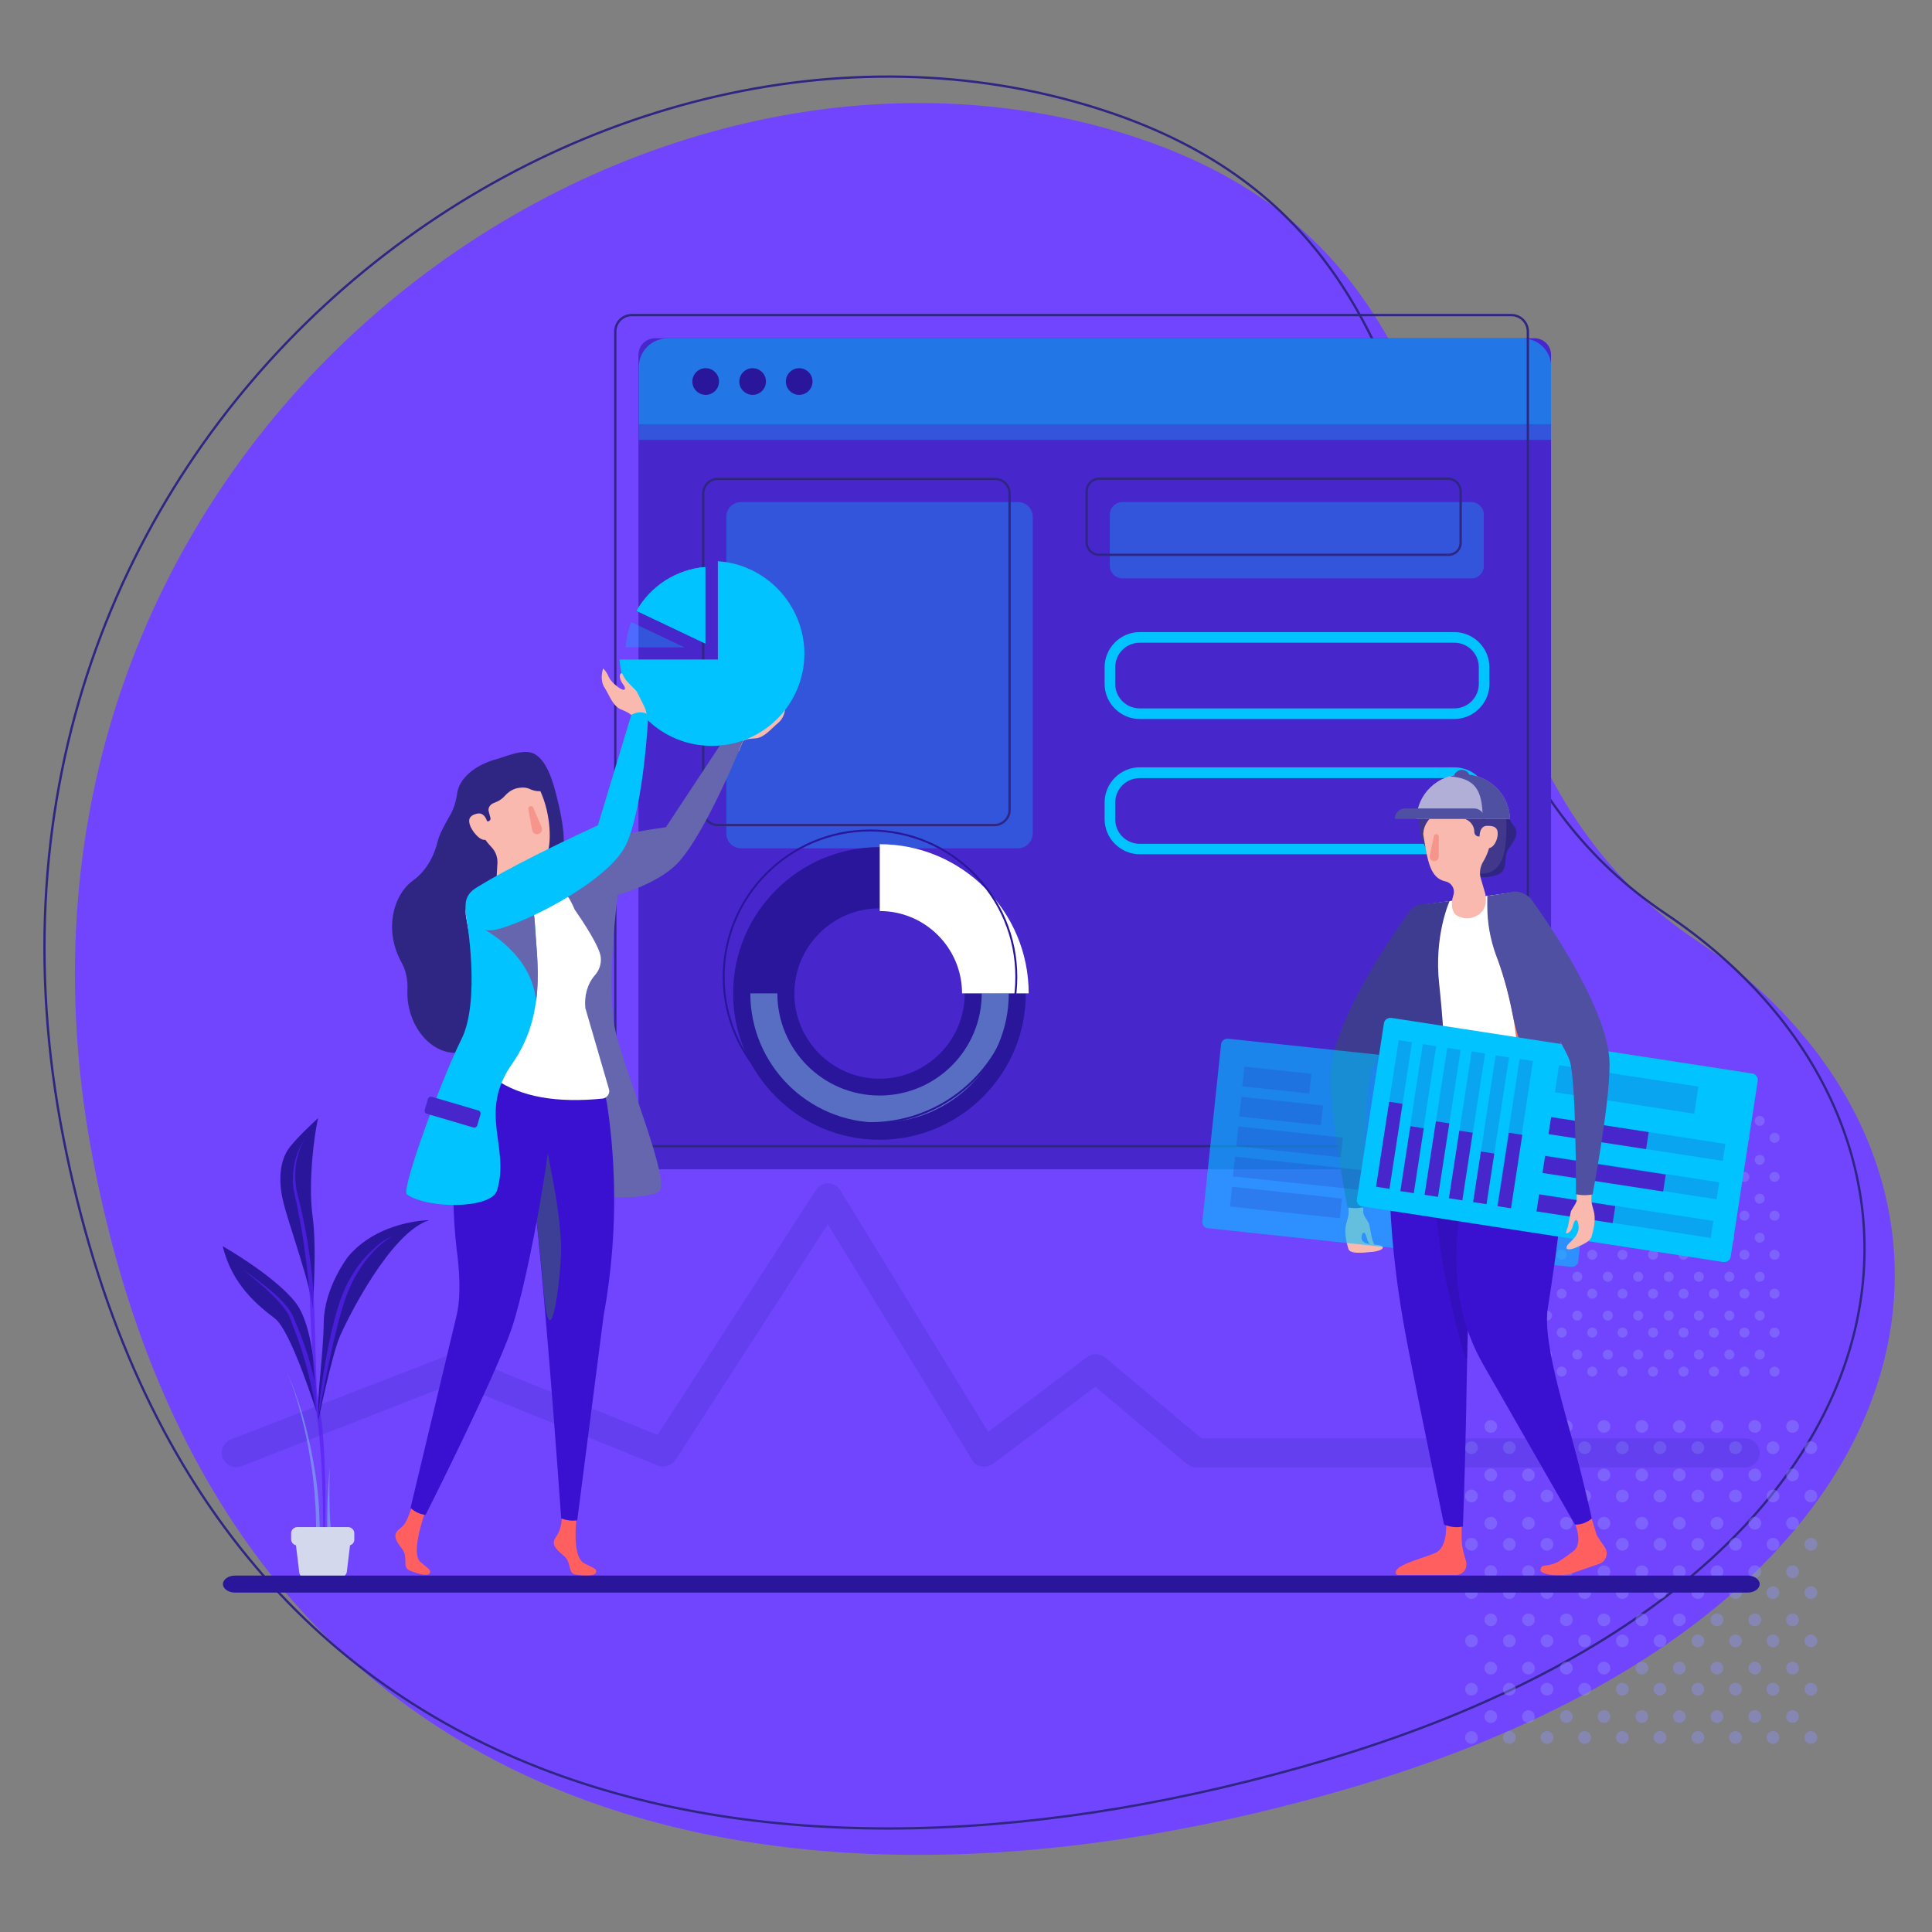 <svg xmlns="http://www.w3.org/2000/svg" xmlns:xlink="http://www.w3.org/1999/xlink" id="Layer_1" x="0px" y="0px" viewBox="0 0 1000.1 1000.1" style="enable-background:new 0 0 1000.1 1000.1;" xml:space="preserve"><rect x="0" y="0" width="1000.1" height="1000.1" fill="#808080" stroke="none"/><style type="text/css">	.st0{fill:#7144FD;}	.st1{fill:none;stroke:#2F2683;stroke-width:1.197;stroke-linecap:round;stroke-linejoin:round;stroke-miterlimit:10;}	.st2{opacity:0.4;}	.st3{fill:#8F8FFF;}	.st4{opacity:0.2;}	.st5{fill:#2E2EB7;}	.st6{opacity:0.5;fill:#86C7ED;enable-background:new    ;}	.st7{fill:#29169B;}	.st8{opacity:0.7;fill:#5822F2;enable-background:new    ;}	.st9{fill:#D3D8ED;}	.st10{fill:#4727CC;}	.st11{opacity:0.3;fill:#00C3FF;enable-background:new    ;}	.st12{fill:#00C3FF;}	.st13{fill:#F9B9AF;}	.st14{fill:#FF5F5F;}	.st15{fill:#3D3C90;}	.st16{opacity:0.6;fill:#00C3FF;enable-background:new    ;}	.st17{opacity:0.2;fill:#2E2EB7;enable-background:new    ;}	.st18{fill:#3A11D1;}	.st19{opacity:0.1;enable-background:new    ;}	.st20{fill:#FFFFFF;}	.st21{fill:#F37353;}	.st22{fill:#5050A2;}	.st23{fill:#F04A27;}	.st24{fill:#2F2683;}	.st25{fill:#41388C;}	.st26{fill:#F6958C;}	.st27{fill:#B1AED7;}	.st28{fill:#534CA0;}	.st29{fill:#6666AF;}	.st30{fill:#3D3F96;}	.st31{clip-path:url(#SVGID_2_);fill:#00C3FF;}	.st32{opacity:0.5;fill:none;stroke:#86C7ED;stroke-width:14;stroke-miterlimit:10;enable-background:new    ;}	.st33{fill:none;stroke:#29169B;stroke-miterlimit:10;}</style><g>	<path class="st0" d="M571.8,66.2c241.5,66.8,138.6,308.2,306,420.4s145.7,342.5-176,438.1c-284.6,84.5-583.7,33.4-653.2-322.1  C-22.4,241.9,306.3-7.2,571.8,66.2z"></path>	<path class="st1" d="M556.2,52.6c241.6,66.9,138.7,308.2,306,420.4s145.7,342.5-176,438.1C401.6,995.5,102.5,944.4,32.8,589  C-38.1,228.1,290.6-21.1,556.2,52.6z"></path></g><g class="st2">	<g>		<circle class="st3" cx="937.4" cy="899.4" r="3.3"></circle>		<circle class="st3" cx="917.8" cy="899.4" r="3.3"></circle>		<circle class="st3" cx="898.4" cy="899.4" r="3.3"></circle>		<circle class="st3" cx="878.9" cy="899.4" r="3.3"></circle>		<circle class="st3" cx="859.3" cy="899.4" r="3.3"></circle>		<circle class="st3" cx="839.8" cy="899.4" r="3.3"></circle>		<circle class="st3" cx="820.3" cy="899.4" r="3.3"></circle>		<circle class="st3" cx="800.8" cy="899.4" r="3.3"></circle>		<circle class="st3" cx="781.3" cy="899.4" r="3.3"></circle>		<circle class="st3" cx="761.7" cy="899.4" r="3.3"></circle>	</g>	<g>		<circle class="st3" cx="927.9" cy="888.6" r="3.3"></circle>		<circle class="st3" cx="908.4" cy="888.6" r="3.3"></circle>		<circle class="st3" cx="888.8" cy="888.6" r="3.3"></circle>		<circle class="st3" cx="869.3" cy="888.6" r="3.3"></circle>		<circle class="st3" cx="849.9" cy="888.6" r="3.3"></circle>		<circle class="st3" cx="830.3" cy="888.6" r="3.3"></circle>		<circle class="st3" cx="810.8" cy="888.6" r="3.3"></circle>		<circle class="st3" cx="791.2" cy="888.6" r="3.3"></circle>		<circle class="st3" cx="771.7" cy="888.6" r="3.3"></circle>	</g>	<g>		<circle class="st3" cx="937.4" cy="874.4" r="3.3"></circle>		<circle class="st3" cx="917.8" cy="874.4" r="3.3"></circle>		<circle class="st3" cx="898.4" cy="874.4" r="3.3"></circle>		<circle class="st3" cx="878.9" cy="874.4" r="3.3"></circle>		<circle class="st3" cx="859.3" cy="874.4" r="3.3"></circle>		<circle class="st3" cx="839.8" cy="874.4" r="3.3"></circle>		<circle class="st3" cx="820.3" cy="874.4" r="3.3"></circle>		<circle class="st3" cx="800.8" cy="874.4" r="3.3"></circle>		<circle class="st3" cx="781.3" cy="874.4" r="3.3"></circle>		<circle class="st3" cx="761.7" cy="874.4" r="3.3"></circle>	</g>	<g>		<circle class="st3" cx="927.9" cy="863.5" r="3.3"></circle>		<circle class="st3" cx="908.4" cy="863.5" r="3.3"></circle>		<circle class="st3" cx="888.8" cy="863.5" r="3.3"></circle>		<circle class="st3" cx="869.3" cy="863.5" r="3.3"></circle>		<circle class="st3" cx="849.9" cy="863.5" r="3.3"></circle>		<circle class="st3" cx="830.3" cy="863.5" r="3.3"></circle>		<circle class="st3" cx="810.8" cy="863.5" r="3.3"></circle>		<circle class="st3" cx="791.2" cy="863.5" r="3.3"></circle>		<circle class="st3" cx="771.7" cy="863.5" r="3.3"></circle>	</g>	<g>		<circle class="st3" cx="937.4" cy="849.4" r="3.3"></circle>		<circle class="st3" cx="917.8" cy="849.4" r="3.3"></circle>		<circle class="st3" cx="898.4" cy="849.4" r="3.3"></circle>		<circle class="st3" cx="878.9" cy="849.4" r="3.3"></circle>		<circle class="st3" cx="859.3" cy="849.4" r="3.3"></circle>		<circle class="st3" cx="839.8" cy="849.4" r="3.3"></circle>		<circle class="st3" cx="820.3" cy="849.4" r="3.3"></circle>		<circle class="st3" cx="800.8" cy="849.4" r="3.3"></circle>		<circle class="st3" cx="781.3" cy="849.4" r="3.3"></circle>		<circle class="st3" cx="761.7" cy="849.4" r="3.3"></circle>	</g>	<g>		<circle class="st3" cx="927.9" cy="838.5" r="3.3"></circle>		<circle class="st3" cx="908.4" cy="838.5" r="3.3"></circle>		<circle class="st3" cx="888.8" cy="838.5" r="3.3"></circle>		<circle class="st3" cx="869.3" cy="838.5" r="3.3"></circle>		<circle class="st3" cx="849.9" cy="838.5" r="3.3"></circle>		<circle class="st3" cx="830.3" cy="838.5" r="3.3"></circle>		<circle class="st3" cx="810.8" cy="838.5" r="3.3"></circle>		<circle class="st3" cx="791.2" cy="838.5" r="3.3"></circle>		<circle class="st3" cx="771.7" cy="838.5" r="3.3"></circle>	</g>	<g>		<circle class="st3" cx="937.4" cy="824.4" r="3.3"></circle>		<circle class="st3" cx="917.8" cy="824.4" r="3.3"></circle>		<circle class="st3" cx="898.4" cy="824.4" r="3.3"></circle>		<circle class="st3" cx="878.9" cy="824.4" r="3.3"></circle>		<circle class="st3" cx="859.3" cy="824.4" r="3.3"></circle>		<circle class="st3" cx="839.8" cy="824.4" r="3.3"></circle>		<circle class="st3" cx="820.3" cy="824.4" r="3.3"></circle>		<circle class="st3" cx="800.8" cy="824.4" r="3.3"></circle>		<circle class="st3" cx="781.3" cy="824.4" r="3.3"></circle>		<circle class="st3" cx="761.7" cy="824.4" r="3.3"></circle>	</g>	<g>		<circle class="st3" cx="927.9" cy="813.6" r="3.3"></circle>		<circle class="st3" cx="908.4" cy="813.6" r="3.3"></circle>		<circle class="st3" cx="888.8" cy="813.6" r="3.3"></circle>		<circle class="st3" cx="869.3" cy="813.6" r="3.3"></circle>		<circle class="st3" cx="849.9" cy="813.6" r="3.3"></circle>		<circle class="st3" cx="830.3" cy="813.6" r="3.3"></circle>		<circle class="st3" cx="810.8" cy="813.6" r="3.3"></circle>		<circle class="st3" cx="791.2" cy="813.6" r="3.3"></circle>		<circle class="st3" cx="771.7" cy="813.6" r="3.3"></circle>	</g>	<g>		<circle class="st3" cx="937.4" cy="799.4" r="3.3"></circle>		<circle class="st3" cx="917.8" cy="799.4" r="3.3"></circle>		<circle class="st3" cx="898.4" cy="799.4" r="3.3"></circle>		<circle class="st3" cx="878.9" cy="799.4" r="3.3"></circle>		<circle class="st3" cx="859.3" cy="799.4" r="3.3"></circle>		<circle class="st3" cx="839.8" cy="799.4" r="3.3"></circle>		<circle class="st3" cx="820.3" cy="799.4" r="3.3"></circle>		<circle class="st3" cx="800.8" cy="799.4" r="3.3"></circle>		<circle class="st3" cx="781.3" cy="799.4" r="3.3"></circle>		<circle class="st3" cx="761.7" cy="799.4" r="3.3"></circle>	</g>	<g>		<circle class="st3" cx="927.9" cy="788.5" r="3.3"></circle>		<circle class="st3" cx="908.4" cy="788.5" r="3.3"></circle>		<circle class="st3" cx="888.8" cy="788.5" r="3.3"></circle>		<circle class="st3" cx="869.3" cy="788.5" r="3.3"></circle>		<circle class="st3" cx="849.9" cy="788.5" r="3.3"></circle>		<circle class="st3" cx="830.3" cy="788.5" r="3.3"></circle>		<circle class="st3" cx="810.8" cy="788.5" r="3.3"></circle>		<circle class="st3" cx="791.2" cy="788.5" r="3.3"></circle>		<circle class="st3" cx="771.7" cy="788.5" r="3.3"></circle>	</g>	<g>		<circle class="st3" cx="937.4" cy="774.4" r="3.3"></circle>		<circle class="st3" cx="917.8" cy="774.4" r="3.3"></circle>		<circle class="st3" cx="898.4" cy="774.4" r="3.3"></circle>		<circle class="st3" cx="878.9" cy="774.4" r="3.3"></circle>		<circle class="st3" cx="859.3" cy="774.4" r="3.3"></circle>		<circle class="st3" cx="839.8" cy="774.4" r="3.3"></circle>		<circle class="st3" cx="820.3" cy="774.4" r="3.3"></circle>		<circle class="st3" cx="800.8" cy="774.4" r="3.3"></circle>		<circle class="st3" cx="781.3" cy="774.4" r="3.3"></circle>		<circle class="st3" cx="761.7" cy="774.4" r="3.3"></circle>	</g>	<g>		<circle class="st3" cx="927.9" cy="763.5" r="3.3"></circle>		<circle class="st3" cx="908.4" cy="763.5" r="3.3"></circle>		<circle class="st3" cx="888.8" cy="763.5" r="3.3"></circle>		<circle class="st3" cx="869.3" cy="763.5" r="3.3"></circle>		<circle class="st3" cx="849.9" cy="763.5" r="3.3"></circle>		<circle class="st3" cx="830.3" cy="763.5" r="3.3"></circle>		<circle class="st3" cx="810.8" cy="763.5" r="3.3"></circle>		<circle class="st3" cx="791.2" cy="763.5" r="3.3"></circle>		<circle class="st3" cx="771.7" cy="763.5" r="3.3"></circle>	</g>	<g>		<circle class="st3" cx="937.4" cy="749.4" r="3.3"></circle>		<circle class="st3" cx="917.8" cy="749.4" r="3.3"></circle>		<circle class="st3" cx="898.4" cy="749.4" r="3.3"></circle>		<circle class="st3" cx="878.9" cy="749.4" r="3.3"></circle>		<circle class="st3" cx="859.3" cy="749.4" r="3.3"></circle>		<circle class="st3" cx="839.8" cy="749.4" r="3.3"></circle>		<circle class="st3" cx="820.3" cy="749.4" r="3.3"></circle>		<circle class="st3" cx="800.8" cy="749.4" r="3.3"></circle>		<circle class="st3" cx="781.3" cy="749.4" r="3.3"></circle>		<circle class="st3" cx="761.7" cy="749.4" r="3.3"></circle>	</g>	<g>		<circle class="st3" cx="927.9" cy="738.4" r="3.3"></circle>		<circle class="st3" cx="908.4" cy="738.4" r="3.3"></circle>		<circle class="st3" cx="888.8" cy="738.4" r="3.3"></circle>		<circle class="st3" cx="869.3" cy="738.4" r="3.3"></circle>		<circle class="st3" cx="849.9" cy="738.4" r="3.3"></circle>		<circle class="st3" cx="830.3" cy="738.4" r="3.3"></circle>		<circle class="st3" cx="810.8" cy="738.4" r="3.3"></circle>		<circle class="st3" cx="791.2" cy="738.4" r="3.3"></circle>		<circle class="st3" cx="771.7" cy="738.4" r="3.3"></circle>	</g></g><g class="st2">	<g>		<circle class="st3" cx="918.6" cy="710" r="2.6"></circle>		<circle class="st3" cx="903" cy="710" r="2.6"></circle>		<circle class="st3" cx="887.2" cy="710" r="2.6"></circle>		<circle class="st3" cx="871.5" cy="710" r="2.6"></circle>		<circle class="st3" cx="855.7" cy="710" r="2.6"></circle>		<circle class="st3" cx="839.9" cy="710" r="2.6"></circle>		<circle class="st3" cx="824.2" cy="710" r="2.6"></circle>		<circle class="st3" cx="808.4" cy="710" r="2.6"></circle>		<circle class="st3" cx="792.7" cy="710" r="2.6"></circle>		<circle class="st3" cx="776.9" cy="710" r="2.6"></circle>	</g>	<g>		<circle class="st3" cx="910.9" cy="701.2" r="2.6"></circle>		<circle class="st3" cx="895.2" cy="701.2" r="2.6"></circle>		<circle class="st3" cx="879.4" cy="701.2" r="2.6"></circle>		<circle class="st3" cx="863.8" cy="701.2" r="2.6"></circle>		<circle class="st3" cx="848" cy="701.2" r="2.6"></circle>		<circle class="st3" cx="832.3" cy="701.2" r="2.6"></circle>		<circle class="st3" cx="816.5" cy="701.2" r="2.6"></circle>		<circle class="st3" cx="800.8" cy="701.2" r="2.6"></circle>		<circle class="st3" cx="785" cy="701.2" r="2.6"></circle>	</g>	<g>		<circle class="st3" cx="918.6" cy="689.8" r="2.6"></circle>		<circle class="st3" cx="903" cy="689.8" r="2.6"></circle>		<circle class="st3" cx="887.2" cy="689.8" r="2.6"></circle>		<circle class="st3" cx="871.5" cy="689.8" r="2.6"></circle>		<circle class="st3" cx="855.7" cy="689.8" r="2.6"></circle>		<circle class="st3" cx="839.9" cy="689.8" r="2.6"></circle>		<circle class="st3" cx="824.2" cy="689.8" r="2.6"></circle>		<circle class="st3" cx="808.4" cy="689.8" r="2.6"></circle>		<circle class="st3" cx="792.7" cy="689.8" r="2.6"></circle>		<circle class="st3" cx="776.9" cy="689.8" r="2.6"></circle>	</g>	<g>		<circle class="st3" cx="910.9" cy="681" r="2.6"></circle>		<circle class="st3" cx="895.2" cy="681" r="2.6"></circle>		<circle class="st3" cx="879.4" cy="681" r="2.6"></circle>		<circle class="st3" cx="863.8" cy="681" r="2.6"></circle>		<circle class="st3" cx="848" cy="681" r="2.6"></circle>		<circle class="st3" cx="832.3" cy="681" r="2.6"></circle>		<circle class="st3" cx="816.5" cy="681" r="2.6"></circle>		<circle class="st3" cx="800.8" cy="681" r="2.6"></circle>		<circle class="st3" cx="785" cy="681" r="2.6"></circle>	</g>	<g>		<circle class="st3" cx="918.6" cy="669.7" r="2.6"></circle>		<circle class="st3" cx="903" cy="669.7" r="2.6"></circle>		<circle class="st3" cx="887.2" cy="669.7" r="2.6"></circle>		<circle class="st3" cx="871.5" cy="669.7" r="2.6"></circle>		<circle class="st3" cx="855.7" cy="669.7" r="2.6"></circle>		<circle class="st3" cx="839.9" cy="669.7" r="2.6"></circle>		<circle class="st3" cx="824.2" cy="669.7" r="2.6"></circle>		<circle class="st3" cx="808.4" cy="669.7" r="2.6"></circle>		<circle class="st3" cx="792.7" cy="669.7" r="2.6"></circle>		<circle class="st3" cx="776.9" cy="669.7" r="2.6"></circle>	</g>	<g>		<circle class="st3" cx="910.9" cy="660.9" r="2.6"></circle>		<circle class="st3" cx="895.2" cy="660.9" r="2.6"></circle>		<circle class="st3" cx="879.4" cy="660.9" r="2.6"></circle>		<circle class="st3" cx="863.8" cy="660.9" r="2.6"></circle>		<circle class="st3" cx="848" cy="660.9" r="2.6"></circle>		<circle class="st3" cx="832.3" cy="660.9" r="2.6"></circle>		<circle class="st3" cx="816.5" cy="660.9" r="2.6"></circle>		<circle class="st3" cx="800.8" cy="660.9" r="2.6"></circle>		<circle class="st3" cx="785" cy="660.9" r="2.6"></circle>	</g>	<g>		<circle class="st3" cx="918.6" cy="649.5" r="2.6"></circle>		<circle class="st3" cx="903" cy="649.5" r="2.6"></circle>		<circle class="st3" cx="887.2" cy="649.5" r="2.6"></circle>		<circle class="st3" cx="871.5" cy="649.5" r="2.6"></circle>		<circle class="st3" cx="855.7" cy="649.5" r="2.6"></circle>		<circle class="st3" cx="839.9" cy="649.5" r="2.6"></circle>		<circle class="st3" cx="824.2" cy="649.5" r="2.6"></circle>		<circle class="st3" cx="808.4" cy="649.5" r="2.6"></circle>		<circle class="st3" cx="792.7" cy="649.5" r="2.6"></circle>		<circle class="st3" cx="776.9" cy="649.5" r="2.6"></circle>	</g>	<g>		<circle class="st3" cx="910.9" cy="640.7" r="2.6"></circle>		<circle class="st3" cx="895.2" cy="640.7" r="2.6"></circle>		<circle class="st3" cx="879.4" cy="640.7" r="2.6"></circle>		<circle class="st3" cx="863.8" cy="640.7" r="2.6"></circle>		<circle class="st3" cx="848" cy="640.7" r="2.6"></circle>		<circle class="st3" cx="832.3" cy="640.7" r="2.6"></circle>		<circle class="st3" cx="816.5" cy="640.7" r="2.6"></circle>		<circle class="st3" cx="800.8" cy="640.7" r="2.6"></circle>		<circle class="st3" cx="785" cy="640.7" r="2.6"></circle>	</g>	<g>		<circle class="st3" cx="918.6" cy="629.3" r="2.6"></circle>		<circle class="st3" cx="903" cy="629.3" r="2.6"></circle>		<circle class="st3" cx="887.2" cy="629.3" r="2.6"></circle>		<circle class="st3" cx="871.5" cy="629.3" r="2.6"></circle>		<circle class="st3" cx="855.7" cy="629.3" r="2.6"></circle>		<circle class="st3" cx="839.9" cy="629.3" r="2.6"></circle>		<circle class="st3" cx="824.2" cy="629.3" r="2.6"></circle>		<circle class="st3" cx="808.4" cy="629.3" r="2.6"></circle>		<circle class="st3" cx="792.7" cy="629.3" r="2.6"></circle>		<circle class="st3" cx="776.9" cy="629.3" r="2.6"></circle>	</g>	<g>		<circle class="st3" cx="910.9" cy="620.5" r="2.6"></circle>		<circle class="st3" cx="895.2" cy="620.5" r="2.6"></circle>		<circle class="st3" cx="879.4" cy="620.5" r="2.6"></circle>		<circle class="st3" cx="863.8" cy="620.5" r="2.6"></circle>		<circle class="st3" cx="848" cy="620.5" r="2.6"></circle>		<circle class="st3" cx="832.3" cy="620.5" r="2.6"></circle>		<circle class="st3" cx="816.5" cy="620.5" r="2.6"></circle>		<circle class="st3" cx="800.8" cy="620.5" r="2.6"></circle>		<circle class="st3" cx="785" cy="620.5" r="2.6"></circle>	</g>	<g>		<circle class="st3" cx="918.6" cy="609.2" r="2.6"></circle>		<circle class="st3" cx="903" cy="609.2" r="2.6"></circle>		<circle class="st3" cx="887.2" cy="609.2" r="2.6"></circle>		<circle class="st3" cx="871.5" cy="609.2" r="2.6"></circle>		<circle class="st3" cx="855.7" cy="609.2" r="2.6"></circle>		<circle class="st3" cx="839.9" cy="609.2" r="2.6"></circle>		<circle class="st3" cx="824.2" cy="609.2" r="2.6"></circle>		<circle class="st3" cx="808.4" cy="609.2" r="2.6"></circle>		<circle class="st3" cx="792.7" cy="609.2" r="2.6"></circle>		<circle class="st3" cx="776.9" cy="609.2" r="2.6"></circle>	</g>	<g>		<circle class="st3" cx="910.9" cy="600.4" r="2.6"></circle>		<circle class="st3" cx="895.2" cy="600.4" r="2.6"></circle>		<circle class="st3" cx="879.4" cy="600.4" r="2.6"></circle>		<circle class="st3" cx="863.8" cy="600.4" r="2.6"></circle>		<circle class="st3" cx="848" cy="600.4" r="2.6"></circle>		<circle class="st3" cx="832.3" cy="600.4" r="2.6"></circle>		<circle class="st3" cx="816.5" cy="600.4" r="2.6"></circle>		<circle class="st3" cx="800.8" cy="600.4" r="2.6"></circle>		<circle class="st3" cx="785" cy="600.4" r="2.6"></circle>	</g>	<g>		<circle class="st3" cx="918.6" cy="589" r="2.6"></circle>		<circle class="st3" cx="903" cy="589" r="2.6"></circle>		<circle class="st3" cx="887.2" cy="589" r="2.6"></circle>		<circle class="st3" cx="871.5" cy="589" r="2.6"></circle>		<circle class="st3" cx="855.7" cy="589" r="2.6"></circle>		<circle class="st3" cx="839.9" cy="589" r="2.6"></circle>		<circle class="st3" cx="824.2" cy="589" r="2.6"></circle>		<circle class="st3" cx="808.4" cy="589" r="2.6"></circle>		<circle class="st3" cx="792.7" cy="589" r="2.6"></circle>		<circle class="st3" cx="776.9" cy="589" r="2.6"></circle>	</g>	<g>		<circle class="st3" cx="910.9" cy="580.2" r="2.6"></circle>		<circle class="st3" cx="895.2" cy="580.2" r="2.6"></circle>		<circle class="st3" cx="879.4" cy="580.2" r="2.6"></circle>		<circle class="st3" cx="863.8" cy="580.2" r="2.6"></circle>		<circle class="st3" cx="848" cy="580.2" r="2.6"></circle>		<circle class="st3" cx="832.3" cy="580.2" r="2.6"></circle>		<circle class="st3" cx="816.5" cy="580.2" r="2.6"></circle>		<circle class="st3" cx="800.8" cy="580.2" r="2.6"></circle>		<circle class="st3" cx="785" cy="580.2" r="2.6"></circle>	</g></g><g class="st4">	<path class="st5" d="M122.3,759.5c-2.9,0-5.8-1.8-7-4.8c-1.5-3.8,0.4-8.1,4.3-9.6l112.8-43.7c1.7-0.7,3.7-0.6,5.5,0l102.5,41.4  L422.4,616c1.3-2.1,3.7-3.6,6.4-3.4c2.6,0,4.9,1.3,6.2,3.6l76.5,125l51.2-38.7c2.8-2.1,6.6-2,9.3,0.2l50,41.9h281.4  c4,0,7.5,3.3,7.5,7.5c0,4-3.3,7.5-7.5,7.5H619.3c-1.7,0-3.4-0.6-4.8-1.7L567,717.8l-53,40c-1.7,1.2-3.8,1.7-5.9,1.3  c-2.1-0.4-3.9-1.6-4.9-3.4l-74.7-122l-78.9,122.1c-2,2.9-5.8,4.2-9.1,2.8l-105.4-42.6L125,759C124,759.2,123.2,759.5,122.3,759.5z"></path></g><g>	<g>		<path class="st6" d="M148.3,710c3.4,7.1,5.9,14.5,8.2,22c2.2,7.5,3.9,15.2,5.4,22.9l1,5.8c0.4,2,0.6,3.9,0.9,5.9l0.7,5.9l0.5,5.9   l0.2,2.9l0.1,2.9l0.2,5.9c0.1,3.9,0.1,7.8,0.2,11.8h-2.2c0-3.9,0.1-7.8,0.1-11.6l-0.1-5.9l-0.1-2.9l-0.2-2.9l-0.4-5.9l-0.6-5.9   c-0.2-2-0.4-3.9-0.7-5.8l-0.9-5.8c-1.2-7.7-2.8-15.3-4.8-22.9C153.9,724.6,151.5,717.1,148.3,710z"></path>		<g>			<path class="st7" d="M115.3,645.1c0,0,26.3,14.9,37.5,28.9c11.1,14,11.1,51.6,11.1,57.1c0,0-13.1-42-21.6-48.6    C133.8,676,120.2,665.4,115.3,645.1z"></path>			<path class="st8" d="M126,657.5c2.8,1.8,5.6,3.8,8.3,5.9c2.7,2.1,5.4,4.2,8,6.5c2.6,2.3,5,4.8,7.1,7.6c0.5,0.7,1,1.5,1.5,2.3    c0.2,0.4,0.4,0.9,0.6,1.2l0.5,1.2l2,4.7c5.3,12.6,8.9,26,11.1,39.6c1.2,6.7,2,13.6,2.4,20.5c0.5,6.9,0.6,13.6,0.9,20.5    c0.2,13.6,0,27.2-0.9,40.8h-0.2c0.1-13.6,0-27.2-0.5-40.8c-0.2-6.7-0.6-13.6-1.2-20.3c-0.5-6.7-1.3-13.5-2.6-20.2    c-2.4-13.3-5.8-26.6-10.8-39.2l-1.8-4.8c-0.6-1.6-1.3-3.1-2.3-4.5c-2-2.8-4.3-5.3-6.6-7.6C136.5,665.9,131.3,661.6,126,657.5    L126,657.5z"></path>			<path class="st7" d="M180.1,650.6c0,0-12.2,15.9-12.5,33.6c-0.2,17.6-3.9,40.4-2.8,50.9c0,0,7-33.6,11-43    c4-9.4,26.2-54.1,46.4-60.5C222.3,631.6,195.9,631.7,180.1,650.6z"></path>			<path class="st8" d="M203.5,639.8c-3.9,2.1-7.3,5-10.4,8.3c-3.1,3.2-5.8,6.9-8,10.7c-4.8,7.6-7.3,16-9.7,24.7    c-1.1,4.3-2.2,8.7-3.2,13.1s-1.8,8.8-2.8,13.1c-0.9,4.4-1.7,8.8-2.6,13.2c-0.9,4.4-1.6,8.8-2.4,13.2c0.7-8.9,1.8-17.9,3.3-26.8    c1.5-8.9,3.2-17.8,5.5-26.5c1.2-4.4,2.4-8.7,4.2-13c0.9-2.1,1.7-4.2,2.8-6.2l1.7-2.9c0.6-1,1.2-2,1.8-2.9    c2.4-3.8,5.4-7.3,8.7-10.4C195.7,644.2,199.2,641.4,203.5,639.8z"></path>			<path class="st7" d="M148.7,595.7c-3.4,5.8-5,14.5-2,26.7s14.8,44.2,15.1,55.6c0,0,2.4-31.4,0-48.5s0.9-42.9,2.9-50.7    C164.6,578.8,151.6,590.7,148.7,595.7z"></path>			<path class="st8" d="M157.8,589.5c-3.1,5.3-4.7,11.1-4.9,17.1c-0.1,2.9,0,6,0.5,8.8c0.1,0.7,0.2,1.5,0.5,2.2    c0.1,0.7,0.2,1.5,0.5,2.2c0.4,1.5,0.7,2.9,1.1,4.4c2.8,11.8,4.7,23.8,6,35.8c0.6,6,1.1,12.1,1.2,18.1s0.4,12,0.5,18    c0.4,12,0.9,24.1,1.1,36.1c-1.1-12-2.1-24-2.8-36.1c-0.4-6-0.6-12-0.9-18.1c-0.1-6-0.6-12-1.3-18c-0.6-6-1.5-12-2.3-17.9    c-0.9-6-2-11.9-3.2-17.8c-0.2-1.5-0.6-2.9-1-4.4c-0.2-1.5-0.6-3.1-0.9-4.5c-0.4-3.1-0.4-6.1-0.1-9.2s1-6,2-8.9    C154.9,594.6,156.1,591.9,157.8,589.5z"></path>		</g>		<path class="st6" d="M170.7,759.6c-0.2,6.2-0.2,12.5-0.1,18.9c0.1,6.2,0.5,12.5,1.2,18.7l-2.2,0.2c-0.4-6.4-0.2-12.6-0.1-18.9   C169.7,772.1,170.1,765.9,170.7,759.6z"></path>	</g>	<g>		<g>			<path class="st9" d="M176.3,816.6h-18.5c-1.5,0-2.8-1.1-2.9-2.7l-2.1-17.4h28.8l-2.1,17.4C179.1,815.3,177.9,816.6,176.3,816.6z"></path>		</g>		<g>			<path class="st9" d="M180.4,800h-26.5c-1.8,0-3.2-1.5-3.2-3.2v-3.1c0-1.8,1.5-3.2,3.2-3.2h26.3c1.8,0,3.2,1.5,3.2,3.2v2.9    C183.6,798.6,182.1,800,180.4,800z"></path>		</g>	</g></g><g>	<path class="st10" d="M794.5,605.3H339.1c-4.8,0-8.6-3.8-8.6-8.6v-413c0-4.8,3.8-8.6,8.6-8.6h455.2c4.8,0,8.6,3.8,8.6,8.6v413  C803,601.5,799.2,605.3,794.5,605.3z"></path>	<path class="st11" d="M803,227.7V190c0-8.2-6.6-14.8-14.8-14.8H345.5c-8.2,0-14.8,6.6-14.8,14.8v37.7H803z"></path>	<path class="st11" d="M803,219.6V190c0-8.2-6.6-14.8-14.8-14.8H345.5c-8.2,0-14.8,6.6-14.8,14.8v29.6H803z"></path>	<circle class="st7" cx="365.3" cy="197.5" r="6.9"></circle>	<circle class="st7" cx="389.6" cy="197.5" r="6.9"></circle>	<circle class="st7" cx="413.7" cy="197.5" r="6.9"></circle>	<path class="st11" d="M527,439.1H383.6c-4.2,0-7.6-3.4-7.6-7.6v-164c0-4.2,3.4-7.6,7.6-7.6H527c4.2,0,7.6,3.4,7.6,7.6v163.9  C534.6,435.7,531.1,439.1,527,439.1z"></path>	<path class="st1" d="M514.8,427.1H371.6c-4.2,0-7.6-3.4-7.6-7.6v-164c0-4.2,3.4-7.6,7.6-7.6H515c4.2,0,7.6,3.4,7.6,7.6v163.9  C522.6,423.5,519,427.1,514.8,427.1z"></path>	<path class="st11" d="M761.8,299.4H581.1c-3.6,0-6.6-2.9-6.6-6.6v-26.3c0-3.6,2.9-6.6,6.6-6.6h180.4c3.6,0,6.6,2.9,6.6,6.6v26.3  C768.2,296.4,765.3,299.4,761.8,299.4z"></path>	<path class="st1" d="M749.7,287.2H569.1c-3.6,0-6.6-2.9-6.6-6.6v-26.2c0-3.6,2.9-6.6,6.6-6.6h180.4c3.6,0,6.6,2.9,6.6,6.6v26.3  C756.2,284.4,753.3,287.2,749.7,287.2z"></path>	<path class="st12" d="M752.8,372.2H590c-9.9,0-18.2-8.1-18.2-18.2v-8.6c0-9.9,8.1-18.2,18.2-18.2h162.8c9.9,0,18.2,8.1,18.2,18.2  v8.6C771.1,364,762.7,372.2,752.8,372.2z M590,332.7c-7,0-12.7,5.6-12.7,12.7v8.6c0,7,5.6,12.7,12.7,12.7h162.8  c7,0,12.7-5.6,12.7-12.7v-8.6c0-7-5.6-12.7-12.7-12.7H590z"></path>	<path class="st12" d="M752.8,442.2H590c-9.9,0-18.2-8.1-18.2-18.2v-8.6c0-9.9,8.1-18.2,18.2-18.2h162.8c9.9,0,18.2,8.1,18.2,18.2  v8.6C771.1,434.1,762.7,442.2,752.8,442.2z M590,402.8c-7,0-12.7,5.6-12.7,12.7v8.6c0,7,5.6,12.7,12.7,12.7h162.8  c7,0,12.7-5.6,12.7-12.7v-8.6c0-7-5.6-12.7-12.7-12.7H590z"></path>	<path class="st1" d="M782.4,593.3H327.1c-4.8,0-8.6-3.8-8.6-8.6v-413c0-4.8,3.8-8.6,8.6-8.6h455.2c4.8,0,8.6,3.8,8.6,8.6v413  C791,589.5,787.1,593.3,782.4,593.3z"></path></g><g>	<polygon class="st13" points="720.1,591.2 737.6,468.2 784.8,461.8 809.4,590.4  "></polygon>	<path class="st14" d="M756.6,781.9v13.8c0,2.8,0.4,5.6,1.1,8.3l1.2,4.3c1,3.6-1.6,7-5.3,7c-9.4,0-25.6,0-29.8,0  c-0.7,0-1.3-0.5-1.3-1.1c-0.4-4,11.4-6.7,20.2-10.2c6.7-2.6,6.4-14.7,5.5-21.7c-0.4-2.7,2-4.9,4.5-4.7l0,0  C754.9,777.7,756.6,779.7,756.6,781.9z"></path>	<path class="st13" d="M710.2,641.1c-0.7-3.1-1.1-6.2-1.5-7.5c-0.1-0.5-1-1.7-1.2-2.1c-0.6-1.1-1.8-2.6-1.8-3.9l-0.1-5.3  c0-2.6-1.2-4.5-3.8-4.5l0,0c-2.8,0-4,2.3-3.7,5.1v3.7c0.2,2.2-0.5,4.3-1.1,6.4c-1.3,4.3-0.2,9.4,1,13.5c0.7,2.6,6.9,2.1,11.5,1.6  c3.2-0.2,7-1.2,6.2-2.7c-1.1-2.2-12.6,0.6-10.7-6.1c0.1-0.4,0.4-1.2,0.9-1.2c1.2,0,1.5,2.8,2.1,4.2c0.9,2,2.2,2.7,3.1,2.6  C711.8,644.5,710.8,643.3,710.2,641.1z"></path>	<path class="st15" d="M729.7,471.6c0,0-41.2,55.4-41,86.2c0,21.2,8.8,67.2,8.8,67.2s2.3,0.4,4.3,0.4s4.3-0.5,4.3-0.5  s-0.2-58.9,3.3-69.3c3.6-10.5,37.8-60.6,38.5-71.6C748.4,472.9,736.6,462.6,729.7,471.6z"></path>	<g>		<path class="st16" d="M625.3,635.8l188,20c1.8,0.2,3.6-1.1,3.7-2.9l9.7-91.5c0.2-1.8-1.1-3.6-2.9-3.7l-188-20   c-1.8-0.2-3.6,1.1-3.7,2.9l-9.7,91.5C622.1,634,623.5,635.7,625.3,635.8z"></path>					<rect x="655.8" y="541.1" transform="matrix(0.106 -0.994 0.994 0.106 35.698 1156.884)" class="st17" width="10.3" height="34.9"></rect>					<rect x="658" y="553.3" transform="matrix(0.106 -0.994 0.994 0.106 21.739 1173.385)" class="st17" width="10.3" height="42.6"></rect>					<rect x="662.3" y="563.4" transform="matrix(0.106 -0.994 0.994 0.106 9.716 1191.945)" class="st17" width="10.3" height="54.4"></rect>					<rect x="667.1" y="573.2" transform="matrix(0.106 -0.994 0.994 0.106 -2.249 1211.296)" class="st17" width="10.3" height="67.4"></rect>					<rect x="660.6" y="593.4" transform="matrix(0.106 -0.994 0.994 0.106 -23.147 1218.309)" class="st17" width="10.3" height="57.2"></rect>	</g>	<path class="st14" d="M821.5,778l4.8,15.9c0.2,0.7,0.5,1.3,1,2l3.4,5c2.2,3.2,0.6,7.6-3.1,8.7c0,0-6.9,2.4-13.8,4.8  c-7.2,2.3-16.3,0.4-16.3-1.5c0-4.2,3.9-0.9,10.5-5.3c2.2-1.5,4.5-3.1,6.5-4.7c5.6-4.4,0.7-15.8-2.8-22c-1.2-2.3,0.1-5.1,2.6-5.6  l1.6-0.4C818.3,774.2,820.8,775.7,821.5,778z"></path>	<path class="st18" d="M772.7,592.4l-52.3-4.4c0,0-5.3,38.1,8,107c6.2,32.3,19.1,94.2,19.1,94.2c3.2,1.3,6.5,1.7,9.8,1  c0,0,1-27.3,1.6-56.6c0.6-28.2,0.7-58.3,2.6-68.1C765.1,645.3,772.7,592.4,772.7,592.4z"></path>	<path class="st19" d="M738.5,589.5c-0.9,8.8,5.6,41.9,6.9,55c1.5,15.2,14,67.5,14.1,57.6c0.4-16.5,0.9-30.5,2-36.6  c3.7-20.1,11.4-73,11.4-73L738.5,589.5z"></path>	<path class="st18" d="M761.9,593c-5.4,29-17.5,72.4,5.8,113.2c23.3,40.8,47.6,83,47.6,83c3.2,0.1,6-1,8.7-3.1c0,0-4-18.5-9.9-40  c-6.7-24.6-15.3-53.6-12.9-68.8c4.5-28.4,9.8-66.1,8.2-84.5C807.8,574.6,764.7,577.9,761.9,593z"></path>	<path class="st20" d="M718.3,588.1l19.4-119.9l47.3-6.5l25.4,126.6c0.5,2.3-1.1,4.7-3.4,5.1c-8.8,1.7-30,5.1-53.8,5.1  c-17.8,0-27.7-3.4-32.2-5.6C719,592.1,717.9,590.1,718.3,588.1z"></path>	<path class="st21" d="M770.1,469.2c0,8.7,1.6,17.1,4.5,25.4c5.8,15.9,14.5,45.9,9.3,72.4c-7.3,38.1-16.9,53.5-4.5,62.3  c12.4,8.8,36-5.9,36.7-10.9c0.7-4.9-4.7-65.6-10.7-91.9c-6-26.3-22.8-64.1-22.8-64.1l-7.1,0.7C772.4,463.5,770.1,466.2,770.1,469.2  L770.1,469.2z"></path>	<path class="st22" d="M802.4,579.6c-1.5-8-4.2-15.1-7.7-21.7c-5.6-10.5-9.6-21.9-11.9-33.7c-2.3-12-5.6-22.7-8.5-30.1  c-2.9-8-4.4-16.5-4.4-25v-5.3l13.2-2c0,0,16.2,38.3,22.2,64.7c6,26.3,11.3,87,10.7,91.9c-0.5,3.3-11.4,11.1-22.2,13.1  C795.2,629.7,807.2,606,802.4,579.6z"></path>	<path class="st15" d="M750.4,466.4c0,0-8.2,17.8-5.4,43.1c2.8,25.5,9.4,102.9-13.7,114.6c-7.3,3.7-24.1-12.7-24.1-18.7  c0-6.1,5.6-26.5,10.9-44.9c4.3-14.9,10-65.3,12.1-84.1c0.5-4.3,1.1-7.6,5.4-8.2L750.4,466.4z"></path>	<path class="st23" d="M718.3,560.5c1-3.7,2.4-9.3,3.9-16.2c8.5,3.9,16.9,7.7,25.1,11.9c-18.5,2.3-27.9,24-29.8,40.9  c-1.8,7-1.7,14.3-0.2,21.9c-5.4-4.4-9.9-10.4-9.9-13.6C707.4,599.3,712.9,579,718.3,560.5z"></path>	<g>		<path class="st24" d="M773,417.2c2.7-2.2,6.7-0.5,7.3,2.9c0.4,2.2,1.2,4.9,3.2,7.2c4.3,5.3-2,10-3.4,13.6   c-1.5,3.6,0.4,8.8-3.7,11.3c-4,2.4-15.7,3.1-17.5-1.2C757.3,447.6,763.6,424.6,773,417.2z"></path>		<path class="st25" d="M734.6,423.9c-0.6,23.3,19.8,28.3,32.5,28.3c12.6,0,12.7-16,12.7-26.1c0-10-9.6-23.5-22.2-23.5   c-9.9,0-19.4,7.7-23.1,15.1C733.3,419.6,734.6,421.7,734.6,423.9z"></path>		<path class="st13" d="M757,411.5c10.5,0,14.5,7.5,14.7,21.4c0.1,5.1-2.2,10.4-4.2,13.6c-1.3,2.4-1.8,5.4-1,8.1l2.3,7.8   c1.6,7.2-1.8,11.3-7,12.7c-2.6,0.7-5.5,0.1-7.7-1.2c-2.6-1.7-2.8-5.4-2.3-8.5l0.6-2.2c0.9-3.1-1-6.2-4-6.9   c-8.1-1.7-9.3-10.3-11.5-23.4C734.7,419.3,746.4,411.5,757,411.5z"></path>		<path class="st25" d="M737.1,414c0-3.3,2.6-6,5.8-6.2c0.7,0,1.6-0.2,2.3-0.5l12.1-3.6c7.3,0,19.4,4.2,17.9,14.7l-1.3,7.1   c-0.5,3.1-3.1,5.4-6.1,5.8l0,0c-0.2,1-1.2,1.7-2.3,1.7c-1.3,0-2.3-1.1-2.3-2.3c0-3.3-2.3-6.2-5.6-7c-4-0.9-8.2-2.9-12.7-1.7   c0,0,0,0-0.1,0c-3.9,1-7.6-2.1-7.6-6.1C737.1,415.5,737.1,414.8,737.1,414z"></path>		<path class="st13" d="M765.9,433.2c0,3.2,1.2,5.9,4.3,5.9s5.1-4.4,5.1-7.6c0-3.2-2-4-5.1-4C767,427.3,765.9,430,765.9,433.2z"></path>		<path class="st26" d="M740.1,442.9c-0.4,1.5,0.9,2.9,2.3,2.9l0,0c1.2,0,2.3-1,2.4-2.3v-10.3c0-0.4-0.1-0.7-0.4-1   c-0.2-0.2-0.6-0.4-1-0.4c-0.5,0-1,0.4-1.1,0.9L740.1,442.9z"></path>	</g>	<path class="st27" d="M733.2,423.9c0.4-12.9,11-23.1,24.2-23.1c13.2,0,23.9,10.3,24.2,23.1H733.2z"></path>	<path class="st22" d="M750.6,401.9c2.2-0.7,4.7-1.1,7.1-1.1c13,0,23.6,10.3,24,23.1h-14.2C767.5,408,763,403,750.6,401.9z"></path>	<path class="st22" d="M727.3,418.5h35.8c2.9,0,5.4,2.4,5.4,5.4l0,0h-46.4l0,0C721.9,421,724.4,418.5,727.3,418.5z"></path>	<path class="st28" d="M752.9,401.1c0,0.9,1.7,0.7,3.8,0.7c2.1,0,3.8,0.1,3.8-0.7c0-0.9-1.7-2.6-3.8-2.6  C754.6,398.6,752.9,400.3,752.9,401.1z"></path>	<path class="st25" d="M740,423.9c-1.8,2-3.1,4.7-3.2,7.3h-0.1c-0.9,0-1.5-0.7-1.5-1.5v-4.4c0-0.7,0.6-1.3,1.3-1.3L740,423.9  L740,423.9z"></path>	<g>		<path class="st12" d="M705.2,624.5l186.9,28.8c1.8,0.2,3.6-1,3.8-2.8l14-91c0.2-1.8-1-3.6-2.8-3.8l-186.9-28.8   c-1.8-0.2-3.6,1-3.8,2.8l-14,91C702.1,622.6,703.3,624.3,705.2,624.5z"></path>					<rect x="843.3" y="543.8" transform="matrix(0.152 -0.988 0.988 0.152 136.239 1337.593)" class="st17" width="8.9" height="91.2"></rect>					<rect x="840.2" y="563.7" transform="matrix(0.152 -0.988 0.988 0.152 113.833 1351.366)" class="st17" width="8.9" height="91.2"></rect>					<rect x="837.1" y="583.7" transform="matrix(0.152 -0.988 0.988 0.152 91.512 1365.276)" class="st17" width="8.9" height="91.2"></rect>					<rect x="823.4" y="560.9" transform="matrix(0.152 -0.988 0.988 0.152 122.269 1315.338)" class="st10" width="8.9" height="51.1"></rect>					<rect x="826.3" y="575.8" transform="matrix(0.152 -0.988 0.988 0.152 104.013 1336.058)" class="st10" width="8.9" height="63.2"></rect>					<rect x="811.7" y="605.5" transform="matrix(0.152 -0.988 0.988 0.152 73.772 1336.997)" class="st10" width="8.9" height="39.9"></rect>		<g>							<rect x="683.6" y="573.4" transform="matrix(0.152 -0.988 0.988 0.152 41.906 1202.678)" class="st17" width="76.9" height="7"></rect>							<rect x="696.1" y="575.4" transform="matrix(0.152 -0.988 0.988 0.152 50.514 1216.774)" class="st17" width="76.9" height="7"></rect>							<rect x="708.7" y="577.4" transform="matrix(0.152 -0.988 0.988 0.152 59.28 1230.867)" class="st17" width="76.9" height="7"></rect>							<rect x="721.3" y="579.2" transform="matrix(0.152 -0.988 0.988 0.152 68.235 1244.853)" class="st17" width="76.9" height="7"></rect>							<rect x="733.8" y="581.2" transform="matrix(0.152 -0.988 0.988 0.152 76.78 1258.927)" class="st17" width="76.9" height="7"></rect>							<rect x="746.2" y="583.1" transform="matrix(0.152 -0.988 0.988 0.152 85.445 1272.736)" class="st17" width="76.9" height="7"></rect>							<rect x="697.4" y="589.3" transform="matrix(0.152 -0.988 0.988 0.152 24.104 1213.759)" class="st10" width="44.5" height="7"></rect>							<rect x="714.3" y="596.7" transform="matrix(0.152 -0.988 0.988 0.152 26.82 1231.596)" class="st10" width="34" height="7"></rect>							<rect x="724.9" y="596.4" transform="matrix(0.152 -0.988 0.988 0.152 38.026 1244.039)" class="st10" width="38.5" height="7"></rect>							<rect x="738.9" y="599.7" transform="matrix(0.152 -0.988 0.988 0.152 45.23 1259.153)" class="st10" width="35.4" height="7"></rect>							<rect x="755.3" y="606.2" transform="matrix(0.152 -0.988 0.988 0.152 48.852 1276.364)" class="st10" width="26.5" height="7"></rect>							<rect x="762.8" y="602.4" transform="matrix(0.152 -0.988 0.988 0.152 64.137 1286.49)" class="st10" width="38.5" height="7"></rect>		</g>					<rect x="835.3" y="527.2" transform="matrix(0.152 -0.988 0.988 0.152 157.055 1310.557)" class="st17" width="14.2" height="73"></rect>	</g>	<path class="st13" d="M811.7,634.6c0.7-3.1,1.1-6.2,1.5-7.5c0.1-0.5,1-1.7,1.2-2.1c0.6-1.1,1.8-2.6,1.8-3.9l0.1-5.3  c0-2.6,1.2-4.5,3.8-4.5l0,0c2.8,0,4,2.3,3.7,5.1v3.7c-0.2,2.2,0.5,4.3,1.1,6.4c1.3,4.3,0.2,9.4-1,13.5c-0.7,2.6-4,4-8.3,5.9  c-2.2,0.9-5.8,1.6-4.4-1c1.1-2.2,7.6-5.4,5.6-12.1c-0.1-0.4-0.4-1.2-0.9-1.2c-1.2,0-1.5,2.8-2.1,4.2c-0.9,2-2.2,2.7-3.1,2.6  C810.3,638,811.2,636.8,811.7,634.6z"></path>	<path class="st22" d="M792.2,464.9c0,0,41.2,55.4,41,86.2c0,21.2-8.8,67.2-8.8,67.2s-2.3,0.4-4.3,0.4s-4.3-0.5-4.3-0.5  s0.2-58.9-3.3-69.3c-3.6-10.5-36.7-60.7-38.5-71.6C772.4,465.8,782.1,456.2,792.2,464.9z"></path></g><g>	<path class="st13" d="M393.7,366.5c-2.7,1.8-6.4,3.2-7.3,4c-0.2,0.2-3.7,3.7-6,6c-1.7,1.7-3.1,3.9-3.6,6.4  c-0.4,1.7-0.7,3.6-0.2,4.7c0,0,3.4,2.6,5.9,1.2l2.2-5.3c2-1.1,4.3-1.1,6.5-1.3c4.5-0.4,8.1-5.1,11.4-7.8c2.1-1.7,3.9-4.5,4-9.3  c0,0-2.3,1-4.3,3.2c-1.6,2-5.8,3.6-8.5,3.9c-0.4,0-1.2,0-1.5-0.4c-0.5-1.2,2.1-2.4,3.2-3.6c1.5-1.6,1.7-3.1,1.2-3.8  C396.5,363.8,395.7,365.2,393.7,366.5z"></path>	<path class="st29" d="M320,461.5c0,0-7,50.6-1,74c6,23.4,28.2,76.5,22.2,81.2c-6,4.7-40.9,3.9-45.2-0.7  c-4.3-4.5-9.8-150.5,2.6-157.1C310.8,452.4,319,450.2,320,461.5z"></path>	<path class="st29" d="M281.3,446.9c0,0,11.1-11.4,63.4-18.7l32.9-49.8c3.3-0.2,6.2,2.3,7,5.1c0,0-18.2,45.6-32.9,62.3  c-14.7,16.7-55.5,24.7-66.6,22C273.9,465.2,273.6,452.2,281.3,446.9z"></path>	<path class="st24" d="M288.5,413.6c-2-8.1-5.1-19.8-12-23.4c-5.6-2.9-14.6,1.5-21.2,3.3c-0.6,0.1-1.2,0.4-1.8,0.6  c-9.1,3.3-15.7,9.4-16.8,16.3c-0.6,4.3-1.8,8.5-4,12.1c-2.4,4.2-5.3,9.4-6.2,13.3c-2.1,8.5-6.6,15.6-12.7,20  c-7.1,5.1-11.4,15.1-10.8,26.2c0.4,5.8,2.1,11,4.5,15.6c2.6,4.4,3.7,9.7,3.4,14.9c-0.4,9.4,3.1,19.4,10,26.1  c8.8,8.5,21.2,8.6,29.3,0.4c3.8-3.8,4.9-10.3,4.7-17.1c-0.4-14.7,7.8-26.9,19.7-28.9c0.5-0.1,1-0.1,1.5-0.2  c9.7-2.1,17-11.6,18.1-23.6c0.5-4.5,0-8.9-1-13c-1.6-5.9-2.2-12.1-1.5-18.1C292.4,431.8,290.6,422.2,288.5,413.6z"></path>	<path class="st24" d="M293,456c-0.5-1.7-0.9-3.4-1.1-5.3c-0.2-1.7-0.7-3.6-1.2-5.3c-0.5-1.5-0.9-3.1-1.1-4.7  c-1.3-6.7-1.3-13.6-3.4-20.2c-1.3-4.2-3.4-7.8-4.7-11.9c-0.4-1.2-1.6-1.8-2.8-1.6c-3.2,0.7-6.2,1.5-11.4,2.9  c-9.7,2.7-16.3,11.3-17,21.2c-1.7,21.3-20.9,40.8-31.8,60.4c-10.9,20.2-3.9,46.2,15.1,48.5c6.9,0.9,12.1-1.7,16.4-5.9  c3.2-3.2,4.9-7.7,4.8-12.2c0,0,0,0,0-0.1c-0.2-14.7,8-26.9,19.8-28.9c0.5-0.1,1-0.1,1.5-0.2c9.7-2.1,17-11.6,18.1-23.6  C294.5,464.5,294.1,460,293,456z"></path>	<path class="st14" d="M219.3,779.2c-2-2.2-5-1.5-6.2,1.3c-0.5,1.2-2.1,5.6-2.7,6.7c-1.3,2.6-2.6,3.4-3.8,4.4  c-3.2,2.7-2.3,5.3,1.6,10.3c3.3,4.3-0.2,9.3,3.7,11c5.5,2.3,9.6,2.9,10.4,1.7c1.2-1.8-0.4-2.4-4.7-6.1c-4.4-3.9,0.2-19.2,2.4-25.5  C220.5,781.8,220.3,780.3,219.3,779.2L219.3,779.2z"></path>	<path class="st14" d="M296.7,783.4c-2.4-1.7-5.5-0.2-5.9,2.7c-0.2,1.3-0.2,2.9-0.6,4.2c-0.7,2.8-1.6,4-2.4,5.3  c-2.4,3.4-1,5.6,4,9.7c4.2,3.3,2,9.2,6.2,9.8c6,1,10,0.5,10.5-1c0.7-2.1-1-2.2-6-4.8c-5.3-2.7-4.8-15.7-4.2-22.3  C298.6,785.6,297.9,784.2,296.7,783.4L296.7,783.4z"></path>	<path class="st13" d="M256.7,399.3c-11,2.6-13.2,11.4-10,26c1.2,5.4,4.9,10.3,7.7,13.2c2.1,2.2,3.2,5.1,3.1,8.2l-0.5,8.7  c0.1,8,4.8,11.3,10.4,11.5c2.8,0.1,5.9-1.2,7.8-3.3c2.3-2.4,1.6-6.2,0.4-9.4l-1.2-2.2c-1.6-2.9-0.6-6.7,2.4-8.2  c2.3-1.1,5-1.2,6.5-2.9c1.5-1.6,2.7-15.8-2.7-29.3C275.2,397.8,267.7,396.6,256.7,399.3z"></path>	<path class="st26" d="M280.4,428.2c0.6,1.5-0.2,3.3-2,3.6l0,0c-1.3,0.2-2.7-0.6-2.9-2l-2-10.8c-0.1-0.4,0-0.9,0.2-1.1  c0.2-0.4,0.6-0.6,1-0.6c0.6-0.1,1.1,0.2,1.3,0.7L280.4,428.2z"></path>	<path class="st24" d="M242,409.5c-0.9,2.1-5.6,6.7-1.7,8.9l11.6,6.6c1,0.6,2.2-0.4,2-1.5l-0.9-3.4c-0.5-1.7,0.5-3.4,2.1-4.2  l2.1-0.9c1.6-0.7,3.1-1.8,4.3-3.2c2-2.2,4.5-3.7,7.5-4c2.6-0.4,4.5,0.2,6.1,1c1.8,0.7,3.8,1,5.9,0.6c0.7-0.1,1.5-0.7,1.7-1.5  C287.5,392.8,252.3,384,242,409.5z"></path>	<path class="st13" d="M252.5,426.4c0.9,3.3,1.7,7.6-1.2,8.3c-2.9,0.7-7.3-4.7-8.2-8.1c-0.9-3.4,0.9-4.7,3.8-5.4  C249.9,420.5,251.7,422.9,252.5,426.4z"></path>	<path class="st18" d="M295.5,553.4c9.6,1,17.3,8.3,18.7,17.9c3.3,21.3,7.1,61.6-1.7,109.5L298.8,787c-2.9,0.4-5.8,0-8.3-1  c0,0-10.8-155.2-17.1-187.5c-6.2-32.5-0.5-47.3-0.5-47.3L295.5,553.4z"></path>	<path class="st30" d="M290.4,643.1c-2.4-39.2-12.7-50.9-7.7-90.3c0-0.4,0-0.6,0-1l-9.8-0.6c0,0-5.8,14.9,0.6,47.3  c2.3,11.6,5.1,39.4,8,70.1C285,708.9,291.2,655.3,290.4,643.1z"></path>	<path class="st18" d="M265.1,550.6c-10.8-0.5-20.6,6.4-23.8,16.8c-4.7,15.4-9.2,41.5-4.9,79.5c0,0,3.2,20.6,0,33.9  c-3.2,13.2-23.9,99.8-23.9,99.8c2.1,1.8,4.5,3.2,7.8,3.6c0,0,35.5-70.2,44.6-96.6c8.9-26.5,24.6-111.1,21.6-135L265.1,550.6z"></path>	<path class="st20" d="M311,495.7c-0.4-5.4-9.1-18.5-13.6-25c0,0-5.4-14.2-14.3-15.7c-10.3-1.7-17.1-1.3-27.2,1.6l-4.2,1.2  c-7.2,2.2-11.8,9.6-10.4,17l14.8,83.6c13.6,9.6,32.5,12.6,55.7,10.3c2.4-0.2,4.2-2.7,3.4-5l-12.2-41.9c-0.6-6,0.9-12.2,4.8-16.8  C310.1,502.5,311.3,499.2,311,495.7z"></path>	<path class="st12" d="M277,479.9c0.9,17.8,5.9,45.4-11.9,70.8c-17.9,25.4-0.9,43.1-7.8,65.5c-2.9,9.6-35.4,9.8-46.7,2.1  c-3.2-2.1,18-60,28.2-80.2c10.2-20.2,2.6-63.3,2.6-63.3s-4-16.5,14.6-18.2C275.7,454.7,276.6,472.8,277,479.9z"></path>	<path class="st29" d="M249,480.3c2.3,1,26.5,13.7,28.5,38.2c2-14.6,0.1-28.3-0.5-38.6c-0.4-7.1-1.3-25.2-21.1-23.4  C237.3,458.2,245.4,478.7,249,480.3z"></path>	<path class="st10" d="M244.9,583.6l-23.8-7c-1-0.2-1.5-1.2-1.2-2.2l1.6-5.4c0.2-1,1.2-1.5,2.2-1.2l23.8,7c1,0.2,1.5,1.2,1.2,2.2  l-1.6,5.4C246.9,583.4,245.9,583.9,244.9,583.6z"></path>	<g>		<path class="st12" d="M371.6,290.5v50.9h-50.9c1.6,25,22.3,44.7,47.8,44.7c26.5,0,47.9-21.4,47.9-47.9   C416.2,312.9,396.5,292.2,371.6,290.5"></path>		<path class="st11" d="M323.9,335.1h30.4L326.7,322C325.1,326.3,324.1,330.5,323.9,335.1"></path>		<g>			<g>				<g>					<defs>						<path id="SVGID_1_" d="M329.5,316.2l35.6,16.9v-39.6C349.8,294.8,336.7,303.6,329.5,316.2"></path>					</defs>					<use xlink:href="#SVGID_1_" style="overflow:visible;fill:#00C3FF;"></use>					<clipPath id="SVGID_2_">						<use xlink:href="#SVGID_1_" style="overflow:visible;"></use>					</clipPath>					<rect x="329.5" y="293.7" class="st31" width="35.6" height="39.6"></rect>				</g>			</g>		</g>	</g>	<path class="st13" d="M323.8,351.7c2,2.6,5,5.1,5.8,6.2c0.1,0.2,2.3,4.5,3.8,7.6c1.1,2.2,1.6,4.7,1.5,7.1c-0.1,1.7-0.5,3.6-1.2,4.4  c0,0-4,1.3-6-0.7l-0.5-5.8c-1.6-1.6-3.7-2.4-5.8-3.3c-4.3-1.8-6-7.5-8.3-11c-1.5-2.2-2.3-5.5-0.9-10.2c0,0,1.8,1.6,2.9,4.4  c1,2.3,4.4,5.3,6.7,6.4c0.4,0.1,1.2,0.5,1.5,0.1c0.9-1-1.2-2.9-1.8-4.4c-1-2-0.7-3.6,0-4C322.2,348.1,322.4,349.8,323.8,351.7z"></path>	<path class="st12" d="M246.4,459.7c0,0,15.1-10.3,63.1-32.5l17.3-57.2c3.4-1.7,6.4-1.7,8.8,0c0,0-2.2,46.8-11.4,67  c-9.3,20.2-58.5,44-70.2,44.6S235.7,465.7,246.4,459.7z"></path></g><g>	<g>		<path class="st7" d="M904.7,824.4H121.6c-3.4,0-6.2-2-6.2-4.4l0,0c0-2.4,2.8-4.4,6.2-4.4h783.1c3.4,0,6.2,2,6.2,4.4l0,0   C910.9,822.4,908.1,824.4,904.7,824.4z"></path>	</g></g><g>	<path class="st7" d="M455.3,590c-41.8,0-75.8-33.9-75.8-75.7s33.9-75.8,75.8-75.8c41.8,0,75.7,33.9,75.7,75.8  C531.1,555.9,497.1,590,455.3,590z M455.3,470.2c-24.2,0-44.1,19.7-44.1,44.1c0,24.2,19.7,44.1,44.1,44.1  c24.2,0,44.1-19.7,44.1-44.1C499.4,489.9,479.6,470.2,455.3,470.2z"></path>	<path class="st32" d="M515.2,514.2c0,33.1-26.8,59.9-59.9,59.9s-59.9-26.8-59.9-59.9"></path>	<g>		<path class="st20" d="M532.5,514.2h-34.5c0-23.5-19.1-42.6-42.6-42.6V437C497.9,437,532.5,471.7,532.5,514.2z"></path>	</g>	<path class="st33" d="M450.4,581.4c-41.8,0-75.8-33.9-75.8-75.7s33.9-75.8,75.8-75.8c41.8,0,75.7,33.9,75.7,75.8  C526.2,547.4,492.2,581.4,450.4,581.4z"></path></g></svg>
